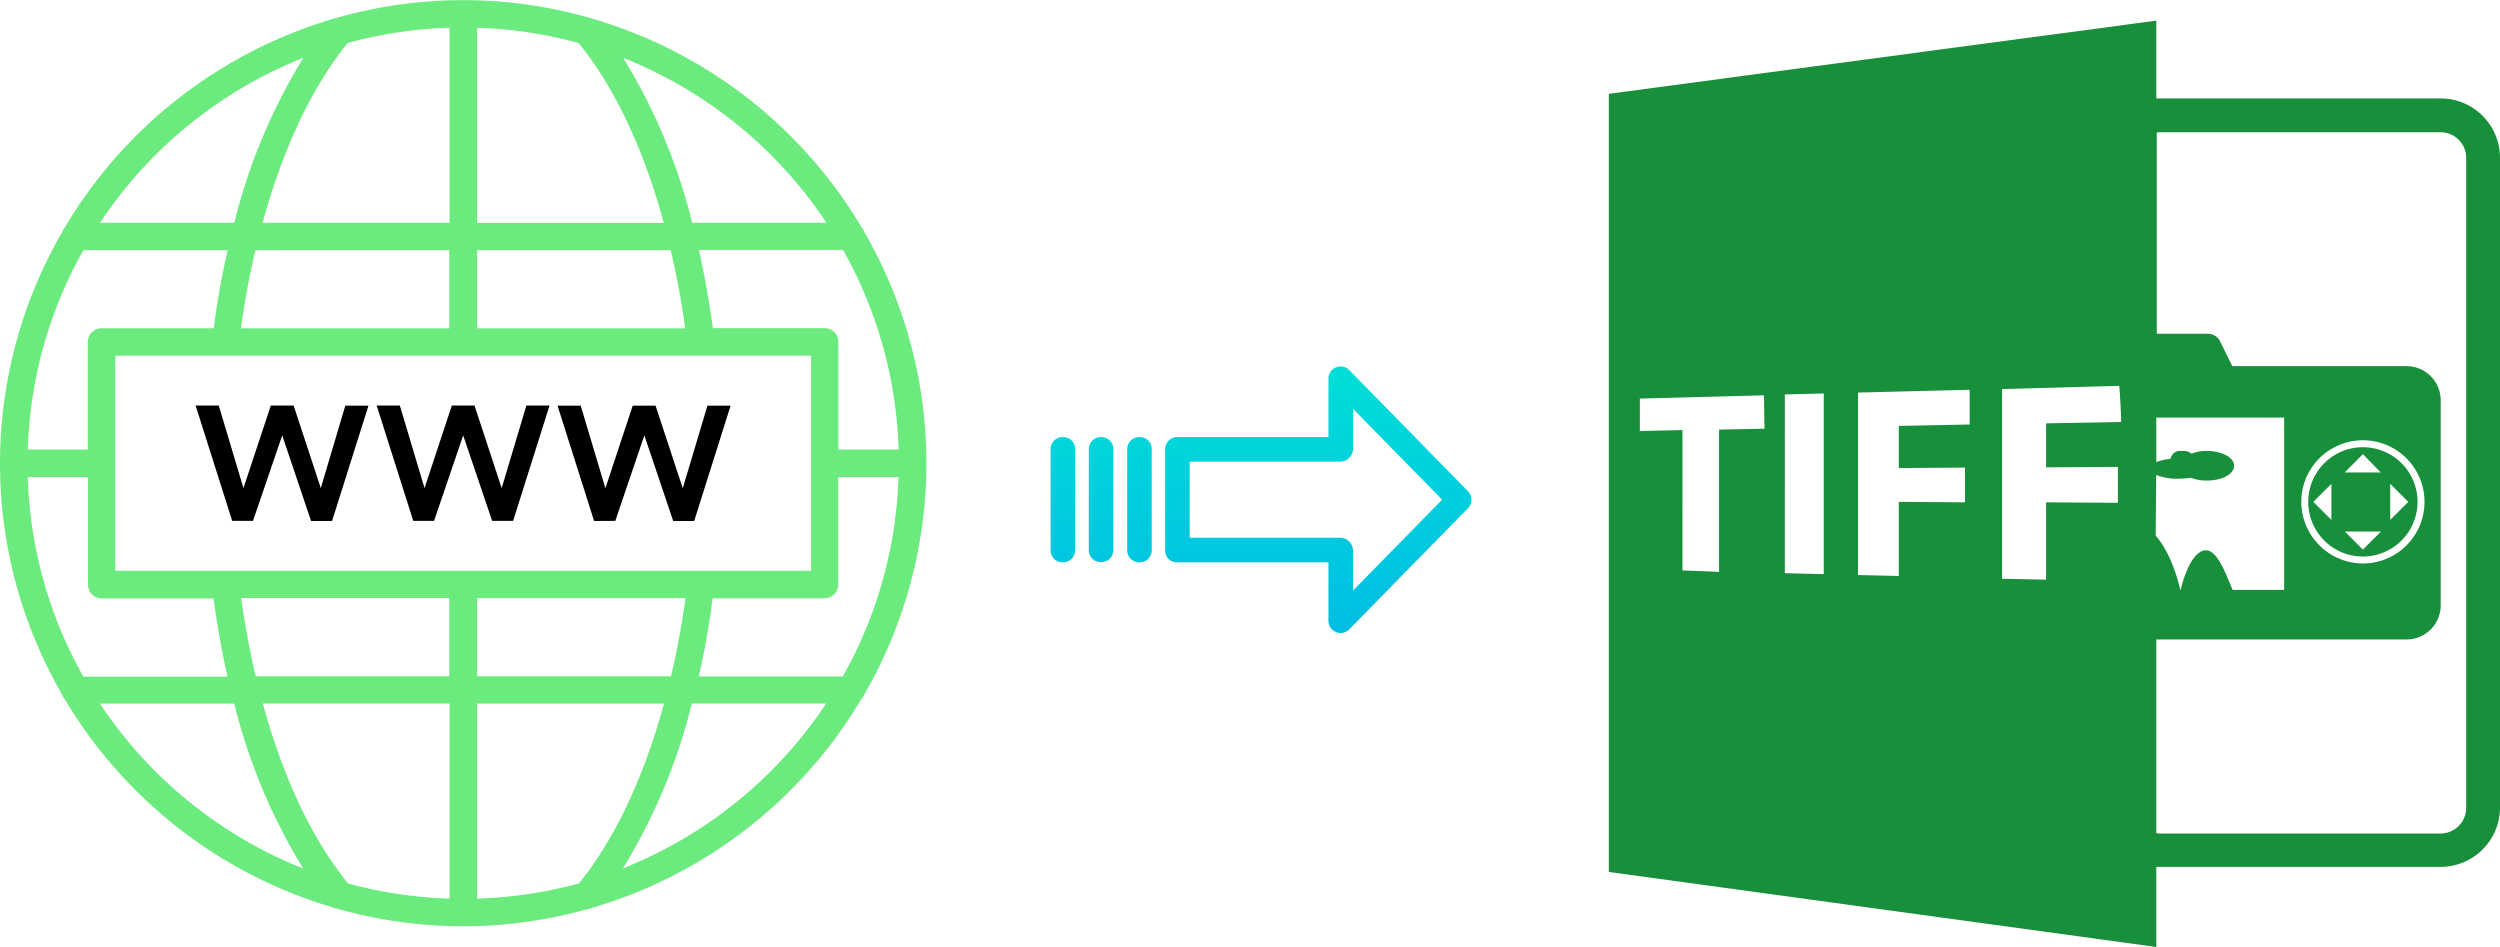 <svg xmlns="http://www.w3.org/2000/svg" xmlns:xlink="http://www.w3.org/1999/xlink" viewBox="0 0 539.73 204.45"><defs><style>.cls-1{fill:#188f3b;}.cls-2{fill:#6beb7d;}.cls-3{fill:url(#linear-gradient);}.cls-4{fill:url(#linear-gradient-2);}.cls-5{fill:url(#linear-gradient-3);}.cls-6{fill:url(#linear-gradient-4);}</style><linearGradient id="linear-gradient" x1="284.6" y1="135.47" x2="284.6" y2="16.26" gradientTransform="matrix(1, 0, 0, -1, 0, 184.51)" gradientUnits="userSpaceOnUse"><stop offset="0" stop-color="#00efd1"/><stop offset="1" stop-color="#00acea"/></linearGradient><linearGradient id="linear-gradient-2" x1="245.95" y1="135.47" x2="245.95" y2="16.26" xlink:href="#linear-gradient"/><linearGradient id="linear-gradient-3" x1="237.7" y1="135.47" x2="237.7" y2="16.26" xlink:href="#linear-gradient"/><linearGradient id="linear-gradient-4" x1="229.46" y1="135.47" x2="229.46" y2="16.26" xlink:href="#linear-gradient"/></defs><title>webp to tiff</title><g id="Layer_2" data-name="Layer 2"><g id="Layer_5_Image" data-name="Layer 5 Image"><path class="cls-1" d="M465.53,187.15h61.4a12.82,12.82,0,0,0,12.8-12.8V34.05a12.82,12.82,0,0,0-12.8-12.8h-61.4V4.45l-118.2,15.8v168l118.2,16.2Zm0-84.6a12.05,12.05,0,0,0,4.7.8,24.58,24.58,0,0,0,2.8-.2,9.34,9.34,0,0,0,3.4.6c3.3,0,5.9-1.4,5.9-3.2s-2.7-3.2-5.9-3.2a8.45,8.45,0,0,0-3.3.6,2.53,2.53,0,0,0-1.5-.6h-.9a2,2,0,0,0-2.1,1.7,11.86,11.86,0,0,0-3.1.7v-9.6h27.6v37.2H482c-1.5-3.5-3.4-9.1-6.2-8.5-3.1.7-4.8,7.5-5,8.5h-.1c-.2-.9-1.7-7.6-5.3-11.7l.1-13.1Zm.8-74h60.6a5.55,5.55,0,0,1,5.5,5.5v140.4a5.55,5.55,0,0,1-5.5,5.5h-60.6a2.2,2.2,0,0,1-.8-.1v-41.8h54a7.38,7.38,0,0,0,7.4-7.4V86.45a7.38,7.38,0,0,0-7.4-7.4h-37.6l-2.7-5.5a3,3,0,0,0-2.6-1.5h-11V28.65A1.48,1.48,0,0,1,466.33,28.55Zm30.5,79.8a13.3,13.3,0,1,1,13.3,13.3A13.36,13.36,0,0,1,496.83,108.35Zm-115.9-15.8-9.8.2v30.7l-7.9-.3V92.85l-9.2.2v-7l26.8-.7.1,7.2Zm12.8,31.4-8.4-.2V85.15l8.4-.2Zm31.5-32.3-15.3.3v9.1l14.3-.1v7.5l-14.3-.1v16l-8.8-.2V84.75l24.1-.6v7.5Zm32,16.9-15.5-.1v16.7l-9.5-.2V84l25.3-.7c.2,2.3.3,4.6.4,6.8h0v1l-16.2.3v9.5l15.5-.1v7.8Z"/><path class="cls-1" d="M521.93,108.35a11.8,11.8,0,1,0-11.8,11.8A11.82,11.82,0,0,0,521.93,108.35Zm-5.9-3.9,3.9,3.9-3.9,3.9v-7.8Zm-5.9-6.4L514,102h-7.8Zm-6.8,14.2-3.9-3.9,3.9-3.9Zm10.7,2.5-3.9,3.9-3.9-3.9Z"/></g><g id="Layer_2-2" data-name="Layer 2"><path class="cls-2" d="M186.06,150.85a3.07,3.07,0,0,0,.53-.93,99.62,99.62,0,0,0,0-99.84,3.07,3.07,0,0,0-.53-.93A100.4,100.4,0,0,0,127.79,4a2.66,2.66,0,0,0-.79-.23,99.27,99.27,0,0,0-54,0,3,3,0,0,0-.78.21,100.46,100.46,0,0,0-58.28,45.2,3.07,3.07,0,0,0-.53.93,99.62,99.62,0,0,0,0,99.84,3.07,3.07,0,0,0,.53.93A100.44,100.44,0,0,0,72.17,196a2.88,2.88,0,0,0,.81.23,99.37,99.37,0,0,0,54,0,2.84,2.84,0,0,0,.85-.24,100.46,100.46,0,0,0,58.2-45.17ZM103,194V151.9h40.36c-4.38,16-10.7,29.39-18.38,38.82A93.93,93.93,0,0,1,103,194Zm-27.88-3.31c-7.68-9.42-14-22.76-18.38-38.81H97.05V194A93.94,93.94,0,0,1,75.07,190.71ZM6,103H19v23.21a3,3,0,0,0,3,3H46.1c.78,5.78,1.8,11.43,3,16.88H18A93.4,93.4,0,0,1,6,103ZM18,54H49.14c-1.24,5.45-2.26,11.1-3,16.87H21.94a3,3,0,0,0-3,3V97.05H6A93.44,93.44,0,0,1,18,54ZM97.05,6V48.1H56.69c4.39-16.05,10.7-29.39,18.38-38.82a94.46,94.46,0,0,1,22-3.3Zm27.88,3.31c7.68,9.42,14,22.76,18.38,38.82H103V6A93.86,93.86,0,0,1,124.93,9.29ZM194,97.05H181V73.84a3,3,0,0,0-2.95-3H153.9c-.78-5.78-1.8-11.43-3-16.88H182a93.32,93.32,0,0,1,12,43Zm-12,49H150.86c1.24-5.46,2.26-11.11,3-16.88h24.16a3,3,0,0,0,2.95-3V103h13a93.28,93.28,0,0,1-12,43ZM103,146V129.12h45c-.81,5.79-1.85,11.44-3.14,16.88ZM24.89,123.21V76.79H175.11v46.42Zm123-52.32H103V54H144.8C146.08,59.44,147.13,65.1,147.93,70.89ZM97,54V70.89h-45c.81-5.79,1.85-11.44,3.14-16.88Zm-45,75.1h45V146H55.21c-1.29-5.43-2.34-11.08-3.14-16.88Zm82.46,58.4a125.26,125.26,0,0,0,14.9-35.61h29a94.55,94.55,0,0,1-43.92,35.6ZM178.44,48.1h-29a125,125,0,0,0-14.9-35.61A94.56,94.56,0,0,1,178.43,48.1ZM65.49,12.49A125.28,125.28,0,0,0,50.58,48.1h-29A94.61,94.61,0,0,1,65.48,12.49ZM21.57,151.9h29a125,125,0,0,0,14.9,35.61A94.56,94.56,0,0,1,21.57,151.9Z"/><path d="M69.26,105.38,63.39,87.55H58.47l-5.91,17.83L47.23,87.55h-5l7.9,24.9h4.49L60.93,94l6.23,18.48h4.53l7.86-24.9h-5Z"/><path d="M106.25,112.45h4.53l7.86-24.9h-5l-5.33,17.83-5.87-17.83H97.55l-5.9,17.83L86.32,87.55h-5l7.9,24.9h4.49L100,94Z"/><path d="M132.84,112.45,139.11,94l6.23,18.48h4.53l7.86-24.9h-5l-5.33,17.83-5.87-17.83h-4.93l-5.9,17.83-5.33-17.83h-5l7.89,24.9Z"/></g><g id="Layer_3" data-name="Layer 3"><path class="cls-3" d="M291.3,79.91a2.62,2.62,0,0,0-4.5,1.86V94.36H254.2a2.6,2.6,0,0,0-2.65,2.55v0l0,22a2.51,2.51,0,0,0,.78,1.8,2.64,2.64,0,0,0,1.87.7H286.8V134a2.63,2.63,0,0,0,1.63,2.45,2.57,2.57,0,0,0,1,.2,2.61,2.61,0,0,0,1.88-.8l25.6-26.11a2.65,2.65,0,0,0,0-3.71Zm.8,47.59v-8.63a2.8,2.8,0,0,0-2.7-2.78H256.84V99.66H289.4a2.8,2.8,0,0,0,2.7-2.77V88.26l19.24,19.62Z"/><path class="cls-4" d="M246,94.36h0a2.6,2.6,0,0,0-2.65,2.55v21.93a2.58,2.58,0,0,0,2.58,2.56h.07a2.61,2.61,0,0,0,2.65-2.55V96.92A2.56,2.56,0,0,0,246,94.36Z"/><path class="cls-5" d="M237.71,94.36h0a2.6,2.6,0,0,0-2.65,2.55v0l0,21.89a2.58,2.58,0,0,0,2.59,2.56h.06a2.6,2.6,0,0,0,2.65-2.55v0l0-21.89a2.58,2.58,0,0,0-2.59-2.56Z"/><path class="cls-6" d="M229.46,94.36h0a2.6,2.6,0,0,0-2.65,2.55v21.93a2.58,2.58,0,0,0,2.58,2.56h.07a2.61,2.61,0,0,0,2.65-2.55V96.92a2.56,2.56,0,0,0-2.58-2.56Z"/></g></g></svg>